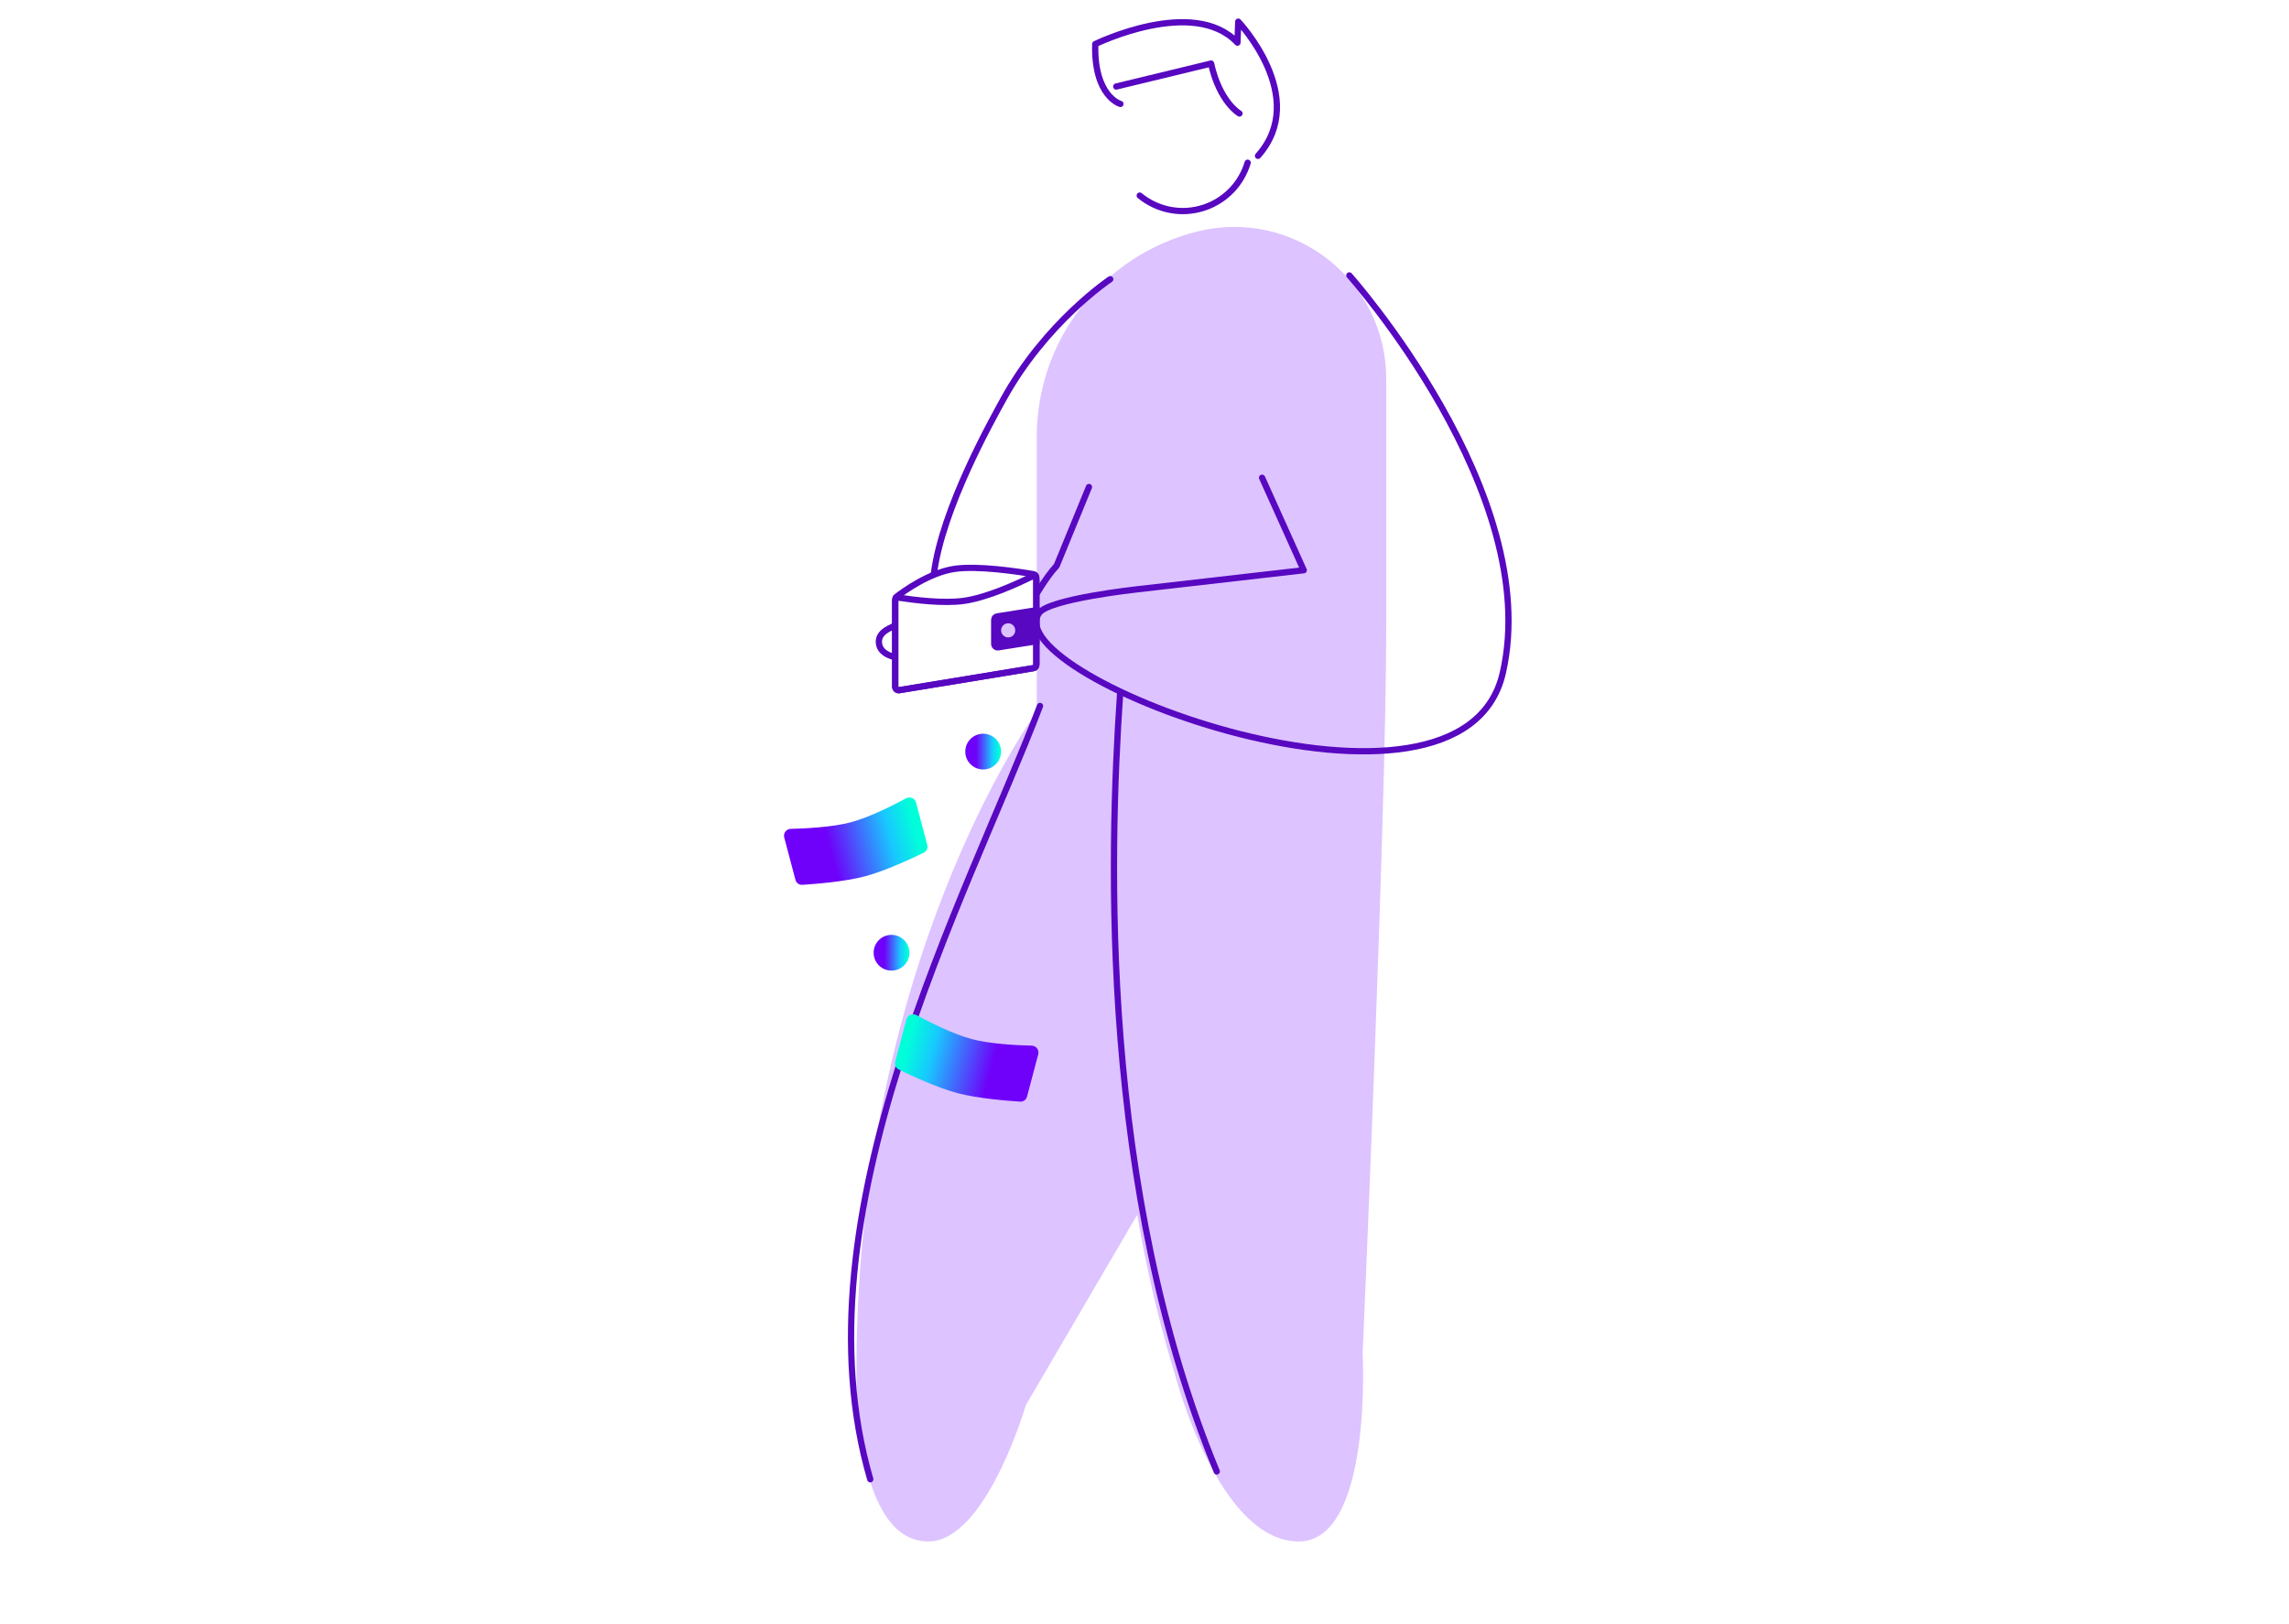 <svg width="764" height="542" viewBox="0 0 764 542" fill="none" xmlns="http://www.w3.org/2000/svg">
<g filter="url(#filter0_f_9517_44582)">
<path d="M462.687 208.868L346.04 237.534V145.826C346.04 113.31 368.243 84.993 399.815 77.237C431.803 69.377 462.687 93.589 462.687 126.521V208.868Z" fill="#DDC3FF"/>
<path d="M285.886 462.304C284.461 321.559 346.04 237.543 346.04 237.543L388.907 213.321L398.862 372.552L342.379 469.098C342.379 469.098 329.131 514.579 309.853 514.579C285.66 514.579 285.896 462.304 285.896 462.304H285.886Z" fill="#DDC3FF"/>
<path d="M392.153 458.747C357.892 348.196 375.263 213.529 375.263 213.529L462.687 208.868C462.687 273.164 454.808 451.679 454.808 451.679C454.808 451.679 458.195 514.579 433.464 514.579C406.449 514.579 392.144 458.747 392.144 458.747H392.153Z" fill="#DDC3FF"/>
</g>
<path d="M347.125 235.675C322.799 299.556 264.815 405.834 290.471 493.814" stroke="#5708C0" stroke-width="2.089" stroke-linecap="round" stroke-linejoin="round"/>
<path d="M406.116 491.202C367.259 397.079 370.082 286.572 373.866 231.476" stroke="#5708C0" stroke-width="2.089" stroke-linecap="round" stroke-linejoin="round"/>
<path d="M370.563 93.203C370.563 93.203 348.965 107.602 334.83 133.409C331.165 140.1 314.473 169.724 311.704 191.556C310.08 204.361 304.899 205.439 302.473 207.056C299.44 209.078 292.776 210.012 293.375 214.807C294.386 222.894 315.614 220.535 329.093 214.807C342.571 209.078 344.591 197.708 352.68 188.861L363.463 162.578" stroke="#5708C0" stroke-width="2.089" stroke-linecap="round" stroke-linejoin="round"/>
<path d="M450.362 91.938C450.362 91.938 515.214 164.613 501.608 224.578C488.001 284.543 332.451 225.777 346.784 204.678C350.002 199.932 379.602 196.723 379.602 196.723L435.151 190.354L421.242 159.48" stroke="#5708C0" stroke-width="2.089" stroke-linecap="round" stroke-linejoin="round"/>
<path d="M416.435 54.322C414.404 61.105 409.225 66.834 402.012 69.264C394.335 71.854 386.234 70.095 380.401 65.295" stroke="#5708C0" stroke-width="2.089" stroke-linecap="round" stroke-linejoin="round"/>
<path d="M413.706 37.887C413.706 37.887 407.092 34.149 404.221 21.216L372.561 28.881" stroke="#5708C0" stroke-width="2.089" stroke-linecap="round" stroke-linejoin="round"/>
<path d="M373.969 34.697C373.969 34.697 365.091 32.262 365.561 14.714C365.561 14.714 398.371 -1.353 413.02 14.234L413.289 7.225C413.289 7.225 437.241 32.488 419.881 52.025" stroke="#5708C0" stroke-width="2.089" stroke-linecap="round" stroke-linejoin="round"/>
<path d="M318.469 189.926C322.346 189.334 327.717 189.551 332.797 190.037C337.853 190.521 342.53 191.263 344.979 191.683C345.51 191.774 345.903 192.238 345.903 192.795V221.901C345.903 222.468 345.493 222.951 344.934 223.043L300.143 230.398C299.437 230.513 298.797 229.969 298.797 229.254V200.082C298.797 199.733 298.947 199.431 299.193 199.24C301.806 197.223 310.211 191.186 318.469 189.926Z" fill="white" stroke="#5708C0" stroke-width="2.089" stroke-linejoin="round"/>
<path d="M344.123 192.607C344.946 192.204 345.903 192.814 345.903 193.688V221.901C345.903 222.468 345.493 222.951 344.934 223.043L300.143 230.397C299.437 230.513 298.797 229.969 298.797 229.254V200.725C298.797 200 299.46 199.425 300.203 199.541C304.842 200.26 314.854 201.561 321.764 200.575C329.344 199.493 339.149 195.047 344.123 192.607Z" stroke="#5708C0" stroke-width="2.089" stroke-linejoin="round"/>
<path d="M345.904 214.068L333.18 216.093C332.476 216.204 331.84 215.661 331.84 214.949V206.927C331.84 206.358 332.253 205.873 332.815 205.783L345.904 203.7V214.068Z" fill="#5708C0" stroke="#5708C0" stroke-width="2.089"/>
<circle cx="336.503" cy="210.426" r="2.359" fill="#DCC2FE"/>
<path d="M261.749 279.559C261.372 278.134 262.451 276.73 263.926 276.696C268.556 276.59 277.689 276.168 283.953 274.509C290.216 272.85 298.36 268.694 302.435 266.494C303.733 265.793 305.366 266.479 305.744 267.904L309.5 282.082C309.77 283.1 309.293 284.167 308.346 284.63C304.676 286.425 295.508 290.744 288.729 292.54C281.951 294.335 271.847 295.122 267.77 295.38C266.718 295.446 265.775 294.755 265.505 293.737L261.749 279.559Z" fill="url(#paint0_linear_9517_44582)"/>
<path d="M346.537 351.931C346.914 350.505 345.835 349.101 344.361 349.067C339.73 348.962 330.597 348.54 324.334 346.881C318.07 345.221 309.926 341.066 305.851 338.865C304.553 338.165 302.92 338.85 302.542 340.276L298.786 354.453C298.517 355.472 298.994 356.539 299.94 357.002C303.61 358.797 312.779 363.115 319.557 364.911C326.335 366.707 336.44 367.494 340.517 367.751C341.568 367.818 342.511 367.127 342.781 366.108L346.537 351.931Z" fill="url(#paint1_linear_9517_44582)"/>
<circle cx="328.149" cy="250.9" r="5.969" fill="url(#paint2_linear_9517_44582)"/>
<circle cx="297.56" cy="318.048" r="5.969" fill="url(#paint3_linear_9517_44582)"/>
<defs>
<filter id="filter0_f_9517_44582" x="272.384" y="62.268" width="203.781" height="465.79" filterUnits="userSpaceOnUse" color-interpolation-filters="sRGB">
<feFlood flood-opacity="0" result="BackgroundImageFix"/>
<feBlend mode="normal" in="SourceGraphic" in2="BackgroundImageFix" result="shape"/>
<feGaussianBlur stdDeviation="6.739" result="effect1_foregroundBlur_9517_44582"/>
</filter>
<linearGradient id="paint0_linear_9517_44582" x1="262.621" y1="282.848" x2="306.625" y2="271.231" gradientUnits="userSpaceOnUse">
<stop offset="0.301" stop-color="#6F00F9"/>
<stop offset="0.75" stop-color="#18C8FF"/>
<stop offset="0.95" stop-color="#00FFD9"/>
</linearGradient>
<linearGradient id="paint1_linear_9517_44582" x1="345.665" y1="355.22" x2="301.661" y2="343.602" gradientUnits="userSpaceOnUse">
<stop offset="0.301" stop-color="#6F00F9"/>
<stop offset="0.75" stop-color="#18C8FF"/>
<stop offset="0.95" stop-color="#00FFD9"/>
</linearGradient>
<linearGradient id="paint2_linear_9517_44582" x1="322.181" y1="248.306" x2="334.118" y2="248.311" gradientUnits="userSpaceOnUse">
<stop offset="0.301" stop-color="#6F00F9"/>
<stop offset="0.75" stop-color="#18C8FF"/>
<stop offset="0.95" stop-color="#00FFD9"/>
</linearGradient>
<linearGradient id="paint3_linear_9517_44582" x1="291.591" y1="315.455" x2="303.528" y2="315.46" gradientUnits="userSpaceOnUse">
<stop offset="0.301" stop-color="#6F00F9"/>
<stop offset="0.75" stop-color="#18C8FF"/>
<stop offset="0.95" stop-color="#00FFD9"/>
</linearGradient>
</defs>
</svg>
